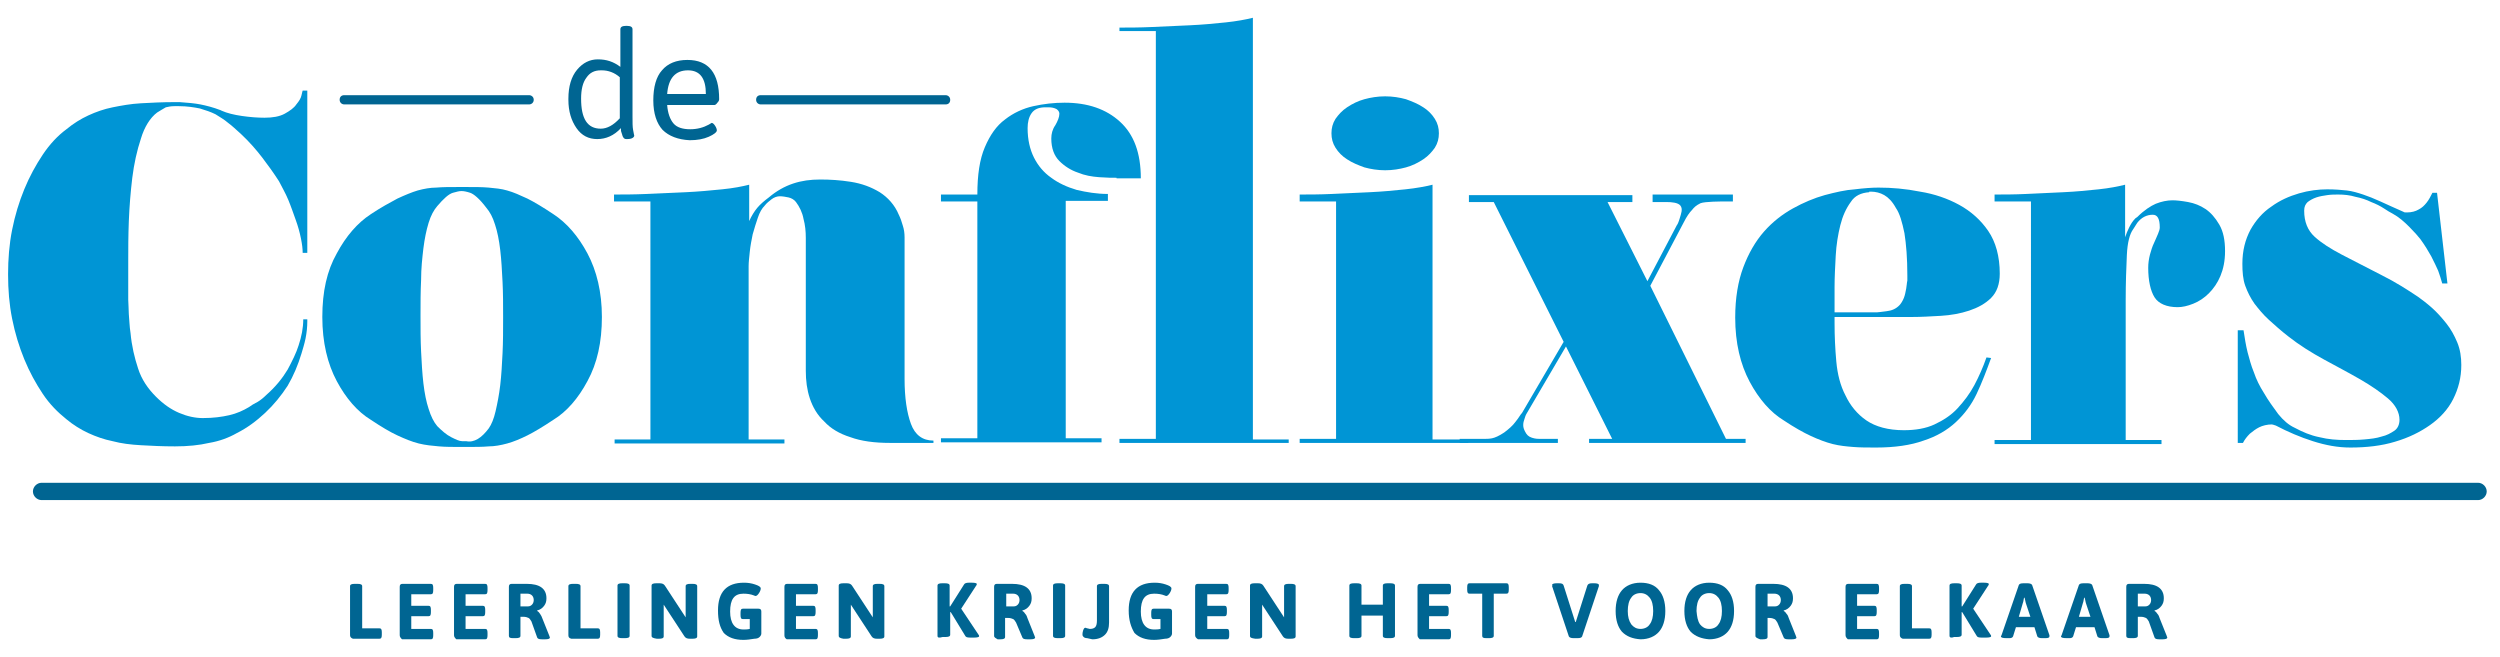 <?xml version="1.0" encoding="utf-8"?>
<!-- Generator: Adobe Illustrator 22.1.0, SVG Export Plug-In . SVG Version: 6.00 Build 0)  -->
<svg version="1.1" id="Layer_1" xmlns="http://www.w3.org/2000/svg" xmlns:xlink="http://www.w3.org/1999/xlink" x="0px" y="0px"
	 viewBox="0 0 432.8 110.5" width="236.1" height="62" style="enable-background:new 0 0 432.8 110.5;" xml:space="preserve">
<style type="text/css">
	.st0{fill:#0095D5;}
	.st1{fill:#006592;}
</style>
<path class="st0" d="M49.8,65.2c-1.1,1.7-2.4,3.3-3.9,4.7c-1.5,1.4-3.1,2.6-4.9,3.5c-1.4,0.8-3,1.4-4.8,1.7
	c-1.7,0.4-3.7,0.6-5.9,0.6c-2.2,0-4.1-0.1-5.9-0.2c-1.8-0.1-3.4-0.3-4.9-0.7c-1.5-0.3-2.9-0.8-4.2-1.4c-1.3-0.6-2.6-1.4-3.8-2.4
	c-1.5-1.2-2.9-2.6-4.1-4.4c-1.2-1.8-2.3-3.8-3.2-6c-0.9-2.2-1.6-4.5-2.1-7c-0.5-2.5-0.7-5-0.7-7.7c0-2.6,0.2-5.2,0.7-7.7
	c0.5-2.5,1.2-4.8,2.1-7c0.9-2.2,2-4.2,3.2-6c1.2-1.8,2.6-3.3,4.1-4.4c1.2-1,2.5-1.8,3.8-2.4c1.3-0.6,2.7-1.1,4.2-1.4
	c1.5-0.3,3.1-0.6,4.9-0.7c1.8-0.1,3.7-0.2,5.9-0.2h0.8c1.4,0.1,2.6,0.2,3.6,0.4c1,0.2,2.2,0.5,3.5,1l0.2,0.1
	c0.9,0.4,2.1,0.7,3.5,0.9c1.4,0.2,2.7,0.3,3.9,0.3c1.4,0,2.6-0.2,3.5-0.7c0.9-0.5,1.6-1,2-1.6c0.5-0.6,0.8-1.1,0.9-1.6
	c0.1-0.5,0.2-0.8,0.2-0.8h0.8v28.1h-0.8c0-0.7-0.1-1.5-0.3-2.5c-0.2-1-0.5-2.1-0.9-3.2c-0.4-1.1-0.8-2.3-1.3-3.5
	c-0.5-1.2-1.1-2.2-1.6-3.2c-0.9-1.4-1.9-2.8-2.9-4.1c-1-1.3-2.2-2.7-3.7-4.1c-0.8-0.7-1.5-1.4-2.2-1.9c-0.7-0.6-1.4-1-2.2-1.5
	c-0.8-0.4-1.7-0.7-2.7-1c-1-0.2-2.2-0.4-3.6-0.4h-0.8c-0.6,0-1.1,0.1-1.5,0.2c-0.4,0.2-0.8,0.5-1.5,0.9c-1.2,0.9-2.2,2.5-2.8,4.5
	c-0.7,2.1-1.2,4.4-1.5,6.8c-0.3,2.5-0.5,5-0.6,7.5c-0.1,2.6-0.1,4.8-0.1,6.7V46c0,0.8,0,1.6,0,2.2s0,1.4,0,2.1
	c0,0.7,0.1,1.6,0.1,2.5c0.1,0.9,0.1,2.1,0.3,3.3c0.2,2.2,0.7,4.3,1.3,6.1c0.6,1.9,1.7,3.5,3.1,4.9c1.3,1.3,2.6,2.2,4,2.8
	c1.4,0.6,2.8,0.9,4.1,0.9c1.8,0,3.3-0.2,4.6-0.5c1.3-0.3,2.4-0.8,3.4-1.4c0.4-0.3,0.9-0.6,1.5-0.9c0.5-0.3,1-0.7,1.5-1.2
	c1.6-1.4,2.8-2.9,3.7-4.4c0.8-1.5,1.5-2.9,1.9-4.2c0.5-1.5,0.8-3,0.8-4.5h0.7v0.4c0,0.9-0.1,1.9-0.3,2.9c-0.2,1-0.5,1.9-0.7,2.6
	C51.6,61.6,50.8,63.5,49.8,65.2z"/>
<path class="st0" d="M95.8,35.5c2.3,1.5,4.3,3.8,5.9,6.8c1.6,3,2.5,6.7,2.5,11s-0.8,8-2.5,11.1c-1.6,3-3.6,5.3-5.9,6.7
	c-1.8,1.2-3.3,2.1-4.5,2.7c-1.2,0.6-2.4,1.1-3.5,1.4c-1.1,0.3-2.2,0.5-3.2,0.5c-1.1,0.1-2.4,0.1-3.9,0.1h-0.8c-1.5,0-2.8,0-3.9-0.1
	c-1.1-0.1-2.3-0.2-3.5-0.5c-1.2-0.3-2.4-0.8-3.7-1.4c-1.3-0.6-2.8-1.5-4.6-2.7c-2.3-1.4-4.3-3.7-5.9-6.7c-1.6-3-2.5-6.7-2.5-11.1
	s0.8-8,2.5-11c1.6-3,3.6-5.3,5.9-6.8c1.8-1.2,3.3-2,4.6-2.7c1.3-0.6,2.5-1.1,3.5-1.4c1.1-0.3,2.2-0.5,3.2-0.5
	c1.1-0.1,2.4-0.1,3.9-0.1h1.3c1.5,0,2.8,0,3.9,0.1c1.1,0.1,2.2,0.2,3.2,0.5c1.1,0.3,2.2,0.8,3.5,1.4C92.5,33.4,94,34.3,95.8,35.5z
	 M84.6,72.6c0.5-0.7,0.9-1.7,1.2-3c0.3-1.3,0.6-2.8,0.8-4.5c0.2-1.7,0.3-3.5,0.4-5.5c0.1-2,0.1-4.1,0.1-6.2c0-2.2,0-4.2-0.1-6.2
	c-0.1-2-0.2-3.8-0.4-5.5c-0.2-1.7-0.5-3.2-0.9-4.4c-0.4-1.3-0.9-2.2-1.5-2.9C83,32.8,82,32,81.4,31.8c-0.6-0.2-1.1-0.3-1.5-0.3
	s-0.8,0.1-1.5,0.3c-0.7,0.2-1.6,1-2.7,2.3c-0.6,0.7-1.1,1.6-1.5,2.9c-0.4,1.3-0.7,2.8-0.9,4.4c-0.2,1.7-0.4,3.5-0.4,5.5
	c-0.1,2-0.1,4.1-0.1,6.2c0,2.2,0,4.2,0.1,6.2c0.1,2,0.2,3.8,0.4,5.5c0.2,1.7,0.5,3.2,0.9,4.4c0.4,1.3,0.9,2.3,1.5,3
	c0.8,0.8,1.6,1.5,2.4,1.9c0.8,0.4,1.4,0.7,1.9,0.7h0.7C82.1,75.1,83.4,74.2,84.6,72.6z"/>
<path class="st0" d="M161.4,75.1h-7.3c-2.7,0-5-0.3-6.9-1c-1.9-0.6-3.4-1.5-4.5-2.7c-1.2-1.1-2-2.5-2.5-4c-0.5-1.5-0.7-3.1-0.7-4.8
	V39.6c0-1.1-0.1-2.2-0.4-3.3c-0.2-1.1-0.7-2.1-1.3-2.9c-0.3-0.4-0.8-0.7-1.3-0.8c-0.5-0.1-1-0.2-1.5-0.2c-0.5,0-1,0.2-1.4,0.5
	c-0.4,0.3-0.9,0.7-1.2,1.1c-0.5,0.5-0.9,1.2-1.2,2.1c-0.3,0.9-0.6,1.8-0.9,2.9c-0.2,1-0.4,2-0.5,3c-0.1,1-0.2,1.8-0.2,2.5v30h6.2
	v0.7h-29.4v-0.7h6.2V33.3h-6.3v-1.2c1.6,0,3.4,0,5.7-0.1c2.2-0.1,4.4-0.2,6.7-0.3c2.2-0.1,4.3-0.3,6.3-0.5c2-0.2,3.5-0.5,4.7-0.8
	v6.3c0.4-0.9,0.9-1.7,1.4-2.3c0.5-0.6,1.2-1.2,2-1.8c1.3-1.1,2.7-1.9,4.2-2.4c1.5-0.5,3-0.7,4.7-0.7c1.7,0,3.4,0.1,5.3,0.4
	c1.9,0.3,3.5,0.9,5,1.8c1.4,0.9,2.6,2.2,3.3,3.9c0.3,0.6,0.5,1.2,0.7,1.9c0.2,0.6,0.3,1.3,0.3,2v24.5c0,3.3,0.4,5.9,1.1,7.8
	c0.7,1.9,2,2.9,3.9,2.9V75.1z"/>
<path class="st0" d="M193.3,29.2c-0.7,0-1.7,0-3-0.1c-1.3-0.1-2.5-0.3-3.7-0.8c-1.2-0.4-2.3-1.1-3.2-2c-0.9-0.9-1.4-2.2-1.4-3.9
	c0-0.8,0.2-1.6,0.7-2.3c0.4-0.7,0.7-1.4,0.7-2c0-0.3-0.2-0.6-0.5-0.8c-0.4-0.2-0.8-0.3-1.4-0.3H181c-1.1,0-1.9,0.3-2.4,1
	c-0.5,0.7-0.7,1.6-0.7,2.6c0,2,0.4,3.7,1.1,5.1c0.7,1.4,1.7,2.6,3,3.5c1.2,0.9,2.7,1.6,4.4,2.1c1.7,0.4,3.5,0.7,5.4,0.7v1.2h-7.3
	v41.1h6.2v0.7h-27.8v-0.7h6.3V33.3h-6.3v-1.2h6.3c0-3.4,0.4-6.1,1.3-8.2c0.9-2.1,2-3.7,3.5-4.8c1.4-1.1,3.1-1.9,4.9-2.3
	c1.8-0.4,3.6-0.6,5.4-0.6c4,0,7.2,1.1,9.6,3.3c2.4,2.2,3.6,5.4,3.6,9.8H193.3z"/>
<path class="st0" d="M223.1,74.4v0.7h-29.3v-0.7h6.3V3.8h-6.3V3.2c1.6,0,3.4,0,5.6-0.1c2.2-0.1,4.4-0.2,6.6-0.3
	c2.2-0.1,4.3-0.3,6.2-0.5c1.9-0.2,3.5-0.5,4.7-0.8v73H223.1z"/>
<path class="st0" d="M254.2,74.4v0.7H225v-0.7h6.3V33.3H225v-1.2c1.6,0,3.4,0,5.6-0.1c2.2-0.1,4.3-0.2,6.5-0.3
	c2.2-0.1,4.3-0.3,6.2-0.5c1.9-0.2,3.5-0.5,4.7-0.8v44.1H254.2z M248.4,19c-0.5-0.8-1.2-1.5-2-2c-0.9-0.6-1.9-1-3-1.4
	c-1.1-0.3-2.3-0.5-3.6-0.5c-1.3,0-2.5,0.2-3.6,0.5c-1.1,0.3-2.1,0.8-3,1.4c-0.9,0.6-1.5,1.3-2,2c-0.5,0.8-0.7,1.6-0.7,2.5
	c0,0.9,0.2,1.7,0.7,2.5c0.5,0.8,1.2,1.5,2,2c0.9,0.6,1.9,1,3,1.4c1.1,0.3,2.3,0.5,3.6,0.5c1.3,0,2.5-0.2,3.6-0.5s2.1-0.8,3-1.4
	c0.9-0.6,1.5-1.3,2-2c0.5-0.8,0.7-1.6,0.7-2.5C249.1,20.6,248.9,19.8,248.4,19z"/>
<path class="st0" d="M298.8,74.4h3.4v0.7h-27.1v-0.7l4,0l-8-16L264.3,70c-0.2,0.3-0.3,0.7-0.4,1c-0.1,0.3-0.2,0.6-0.2,1
	c0,0.4,0.1,0.7,0.3,1.1c0.3,0.6,0.6,0.9,1.2,1.1c0.6,0.2,1.1,0.2,1.3,0.2h3.2v0.7h-17v-0.7l4.2,0c0.4,0,0.9,0,1.4-0.1
	c0.5-0.1,1.2-0.4,2.1-1c0.8-0.6,1.5-1.2,2-1.9c0.5-0.6,0.8-1.2,1.1-1.5l7.2-12.3l-12.1-24.2h-4.3v-1.2h28.3v1.2h-4.3l6.9,13.7
	l5.1-9.7c0.1-0.1,0.3-0.5,0.5-1.2c0.2-0.7,0.6-1.6,0.1-2.2c-0.4-0.5-1.5-0.6-2.4-0.6l-2.4,0v-1.3h13.9v1.2h-1.3
	c-0.7,0-3.5,0-4.3,0.3c-0.8,0.4-1.1,0.7-1.5,1.2c-0.4,0.4-0.9,1.1-1.4,2.1l-5.8,11L298.8,74.4z"/>
<path class="st0" d="M317.6,54.4c0,2.2,0.1,4.4,0.3,6.6c0.2,2.2,0.7,4.2,1.6,5.9c0.8,1.7,2,3.2,3.6,4.3c1.6,1.1,3.8,1.7,6.5,1.7
	c2,0,3.8-0.3,5.3-1c1.5-0.7,2.9-1.6,4-2.8c1.1-1.2,2.1-2.5,2.9-4c0.8-1.5,1.5-3.1,2.1-4.8l0.8,0.1c-0.8,2.2-1.6,4.3-2.5,6.2
	c-0.9,1.9-2.1,3.5-3.6,4.9c-1.5,1.4-3.4,2.5-5.6,3.2c-2.2,0.8-5,1.2-8.2,1.2c-1.5,0-2.8,0-4-0.1c-1.2-0.1-2.3-0.2-3.5-0.5
	c-1.2-0.3-2.5-0.8-3.8-1.4c-1.3-0.6-2.9-1.5-4.7-2.7c-2.3-1.4-4.3-3.7-5.9-6.7c-1.6-3-2.5-6.7-2.5-11.1c0-3.4,0.5-6.3,1.4-8.7
	c0.9-2.4,2.1-4.5,3.6-6.2c1.5-1.7,3.2-3,5-4c1.8-1,3.7-1.8,5.5-2.3c1.9-0.5,3.6-0.9,5.2-1c1.6-0.2,3-0.3,4.1-0.3
	c2.3,0,4.7,0.2,7.2,0.7c2.5,0.4,4.8,1.2,6.8,2.3c2,1.1,3.7,2.6,5,4.5c1.3,1.9,2,4.4,2,7.4c0,1.8-0.5,3.2-1.5,4.2
	c-1,1-2.3,1.7-3.8,2.2c-1.5,0.5-3.2,0.8-4.9,0.9c-1.8,0.1-3.4,0.2-5,0.2h-13.4V54.4z M323.6,31.7c-1.4,0.1-2.5,0.6-3.2,1.7
	c-0.8,1.1-1.4,2.4-1.8,4c-0.4,1.6-0.7,3.4-0.8,5.3c-0.1,1.9-0.2,3.7-0.2,5.4v4.4h7.3c0.3,0,0.8-0.1,1.7-0.2c0.9-0.1,1.6-0.4,2.2-1
	c0.3-0.3,0.6-0.8,0.8-1.3c0.2-0.5,0.3-1.1,0.4-1.6c0.1-0.5,0.1-1,0.2-1.4c0-0.4,0-0.7,0-0.9c0-3-0.2-5.4-0.5-7.3
	c-0.4-1.9-0.8-3.4-1.5-4.4c-0.6-1.1-1.3-1.8-2-2.2c-0.7-0.4-1.5-0.6-2.3-0.6H323.6z"/>
<path class="st0" d="M376.1,33.1c0.7,0,1.6,0.1,2.7,0.3c1.1,0.2,2.1,0.6,3,1.2c0.9,0.6,1.7,1.5,2.4,2.7c0.7,1.2,1,2.7,1,4.6
	c0,1.7-0.3,3.1-0.8,4.3c-0.5,1.2-1.2,2.2-2,3c-0.8,0.8-1.7,1.4-2.7,1.8c-1,0.4-1.9,0.6-2.7,0.6c-1.9,0-3.3-0.6-4-1.7
	s-1.1-2.9-1.1-5.1c0-0.8,0.1-1.5,0.3-2.3c0.2-0.7,0.4-1.4,0.7-2c0.3-0.6,0.5-1.2,0.7-1.6c0.2-0.5,0.3-0.8,0.3-1.1
	c0-1.5-0.4-2.2-1.2-2.2c-1.1,0-2,0.5-2.7,1.4l-0.7,1.1c-0.6,0.8-1,2.3-1.1,4.5c-0.1,2.2-0.2,4.8-0.2,7.8v24.2h6.2v0.7h-28.9v-0.7
	h6.3V33.3h-6.3v-1.2c1.6,0,3.4,0,5.5-0.1c2.1-0.1,4.3-0.2,6.4-0.3c2.2-0.1,4.2-0.3,6.1-0.5c1.9-0.2,3.4-0.5,4.6-0.8v9.1
	c0.2-0.6,0.4-1.1,0.7-1.7c0.3-0.6,0.6-1.1,1.1-1.6l0.3-0.2c1.2-1.2,2.3-1.9,3.2-2.3C374.2,33.3,375.2,33.1,376.1,33.1z"/>
<path class="st0" d="M418.6,49.8c0.7,0.5,1.5,1.1,2.4,1.9c0.9,0.8,1.7,1.7,2.5,2.7c0.8,1,1.4,2.1,1.9,3.3c0.5,1.2,0.7,2.5,0.7,3.9
	c0,2.2-0.5,4.1-1.4,5.9c-0.9,1.8-2.3,3.3-4,4.5c-1.7,1.2-3.7,2.2-6.1,2.9c-2.3,0.7-4.9,1-7.7,1c-2.2,0-4.3-0.4-6.5-1.1
	c-2.2-0.7-4.3-1.6-6.4-2.7c-0.3-0.1-0.6-0.2-0.7-0.2c-0.8,0-1.6,0.2-2.2,0.5c-0.6,0.3-1.1,0.7-1.6,1.1c-0.5,0.5-0.9,1-1.2,1.6h-0.9
	V55.6h1c0.2,1.3,0.4,2.6,0.7,3.8c0.3,1.1,0.6,2.3,1.1,3.5c0.4,1.2,1,2.4,1.7,3.5c0.8,1.4,1.7,2.6,2.5,3.7c0.9,1.1,1.8,1.9,2.9,2.4
	c1.3,0.7,2.7,1.3,4.2,1.6c1.6,0.4,3.1,0.5,4.6,0.5c1.1,0,2.1,0,3.2-0.1c1.1-0.1,2.1-0.2,3-0.5c0.9-0.2,1.6-0.6,2.2-1
	c0.6-0.4,0.9-1.1,0.9-1.9c0-1.3-0.7-2.6-2-3.7c-1.3-1.1-2.9-2.2-4.8-3.3c-1.9-1.1-4-2.2-6.2-3.4c-2.2-1.2-4.3-2.5-6.2-4
	c-1.3-1-2.4-2-3.4-2.9c-1-0.9-1.8-1.9-2.5-2.8c-0.7-1-1.2-2-1.6-3.1c-0.4-1.1-0.5-2.4-0.5-3.8c0-2.3,0.5-4.2,1.4-5.9
	c0.9-1.6,2.1-3,3.6-4c1.5-1.1,3.1-1.8,4.8-2.3c1.7-0.5,3.4-0.7,4.9-0.7c1.3,0,2.5,0.1,3.4,0.2c0.9,0.1,1.9,0.4,2.8,0.7
	c0.9,0.3,1.9,0.7,3,1.2c1.1,0.5,2.4,1.1,4,1.8c0.1,0.1,0.3,0.1,0.6,0.1c0.8,0,1.5-0.2,2-0.5c0.6-0.3,1-0.7,1.4-1.2
	c0.4-0.5,0.7-1.1,1-1.7h0.8l1.8,15.7h-0.9c-0.2-0.7-0.4-1.4-0.7-2.2c-0.3-0.7-0.7-1.5-1.2-2.5c-0.5-0.9-1.1-1.9-1.9-3
	c-0.4-0.5-1-1.2-1.9-2.1c-0.9-0.9-1.8-1.7-2.9-2.3c-0.4-0.2-0.9-0.5-1.5-0.9c-0.6-0.4-1.4-0.8-2.2-1.1c-0.8-0.4-1.7-0.7-2.7-0.9
	c-1-0.3-2-0.4-3-0.4c-0.6,0-1.2,0-1.9,0.1c-0.7,0.1-1.3,0.2-1.9,0.4c-0.6,0.2-1.1,0.5-1.5,0.8c-0.4,0.4-0.6,0.8-0.6,1.5
	c0,1.9,0.6,3.4,1.8,4.5c1.2,1.1,2.8,2.1,4.7,3.1c2.2,1.1,4.4,2.3,6.8,3.5C414.8,47.3,416.8,48.6,418.6,49.8z"/>
<path class="st1" d="M429,85H7.2c-0.8,0-1.5-0.7-1.5-1.5S6.4,82,7.2,82H429c0.8,0,1.5,0.7,1.5,1.5S429.8,85,429,85z"/>
<path class="st1" d="M163.7,16.5h-32c-0.4,0-0.8-0.3-0.8-0.8s0.3-0.8,0.8-0.8h32c0.4,0,0.8,0.3,0.8,0.8S164.2,16.5,163.7,16.5z"/>
<path class="st1" d="M91.6,16.5h-32c-0.4,0-0.8-0.3-0.8-0.8s0.3-0.8,0.8-0.8h32c0.4,0,0.8,0.3,0.8,0.8S92,16.5,91.6,16.5z"/>
<g>
	<path class="st1" d="M107.5,20.6c-1.2,1.3-2.6,1.9-4.1,1.9s-2.7-0.6-3.6-1.9c-0.9-1.3-1.4-2.9-1.4-4.9v-0.2c0-2.1,0.5-3.8,1.5-5
		s2.2-1.8,3.6-1.8c1.5,0,2.7,0.4,3.9,1.3V3.5c0-0.4,0.3-0.6,1-0.6h0.1c0.7,0,1,0.2,1,0.6v15.1c0,1,0,1.8,0.1,2.3
		c0.1,0.6,0.2,1,0.2,1c0,0.2-0.2,0.4-0.5,0.5c-0.3,0.1-0.6,0.1-0.8,0.1s-0.3,0-0.4-0.1c-0.1,0-0.1-0.1-0.2-0.2
		c-0.1-0.1-0.1-0.2-0.1-0.2s-0.1-0.2-0.1-0.3c0-0.1-0.1-0.2-0.1-0.3s-0.1-0.2-0.1-0.4S107.5,20.7,107.5,20.6z M100.6,15.5
		c0,3.5,1.1,5.2,3.4,5.2c1.1,0,2.2-0.6,3.3-1.8v-7.1c-0.9-0.8-2-1.2-3.1-1.2H104c-1.1,0-1.9,0.4-2.5,1.3
		C100.9,12.7,100.6,13.9,100.6,15.5z"/>
	<path class="st1" d="M114.7,20.9c-1-1.1-1.6-2.8-1.6-5.1s0.5-4.1,1.5-5.2c1-1.2,2.5-1.8,4.4-1.8c3.7,0,5.5,2.3,5.5,6.8
		c0,0.2-0.1,0.4-0.3,0.6c-0.2,0.3-0.4,0.4-0.5,0.4h-8.2c0.1,1.4,0.5,2.5,1.1,3.2s1.6,1,2.9,1c1.2,0,2.3-0.3,3.2-0.8
		c0.3-0.2,0.5-0.3,0.5-0.3c0.2,0,0.4,0.2,0.6,0.5c0.2,0.3,0.3,0.6,0.3,0.8c0,0.3-0.5,0.7-1.4,1.1s-2,0.6-3.3,0.6
		C117.4,22.6,115.8,22,114.7,20.9z M122.2,14.7c0-2.7-1-4.1-3.1-4.1c-2.2,0-3.4,1.4-3.6,4.1H122.2z"/>
</g>
<g>
	<path class="st1" d="M60.6,108.4v-8.5c0-0.3,0.3-0.4,0.8-0.4h0.5c0.5,0,0.8,0.1,0.8,0.4v7.3h3c0.3,0,0.4,0.2,0.4,0.7v0.4
		c0,0.5-0.1,0.7-0.4,0.7h-4.6C60.8,108.9,60.6,108.7,60.6,108.4z"/>
	<path class="st1" d="M69.2,108.4V100c0-0.4,0.2-0.5,0.5-0.5h4.9c0.3,0,0.4,0.2,0.4,0.7v0.4c0,0.5-0.1,0.7-0.4,0.7h-3.4v2h3
		c0.3,0,0.4,0.2,0.4,0.7v0.4c0,0.5-0.1,0.7-0.4,0.7h-3v2.2h3.4c0.3,0,0.4,0.2,0.4,0.7v0.4c0,0.5-0.1,0.7-0.4,0.7h-5
		C69.4,108.9,69.2,108.7,69.2,108.4z"/>
	<path class="st1" d="M78.6,108.4V100c0-0.4,0.2-0.5,0.5-0.5h4.9c0.3,0,0.4,0.2,0.4,0.7v0.4c0,0.5-0.1,0.7-0.4,0.7h-3.4v2h3
		c0.3,0,0.4,0.2,0.4,0.7v0.4c0,0.5-0.1,0.7-0.4,0.7h-3v2.2h3.4c0.3,0,0.4,0.2,0.4,0.7v0.4c0,0.5-0.1,0.7-0.4,0.7h-5
		C78.8,108.9,78.6,108.7,78.6,108.4z"/>
	<path class="st1" d="M88.1,108.5V100c0-0.4,0.2-0.5,0.5-0.5h2.6c2.2,0,3.4,0.8,3.4,2.5c0,0.5-0.1,0.9-0.4,1.3s-0.7,0.7-1.2,0.8v0.1
		c0.2,0.1,0.3,0.2,0.5,0.5s0.3,0.5,0.4,0.8l1.2,3c0,0.1,0.1,0.2,0.1,0.3c0,0.2-0.3,0.3-0.8,0.3h-0.6c-0.5,0-0.7-0.1-0.8-0.3L92,106
		c-0.2-0.3-0.3-0.5-0.5-0.6c-0.2-0.1-0.5-0.2-0.9-0.2h-0.5v3.3c0,0.3-0.3,0.4-0.8,0.4h-0.5C88.3,108.9,88.1,108.8,88.1,108.5z
		 M90.1,103.4h1.3c0.3,0,0.5-0.1,0.7-0.3c0.2-0.2,0.3-0.5,0.3-0.8c0-0.3-0.1-0.6-0.3-0.8c-0.2-0.2-0.5-0.3-0.8-0.3h-1.2V103.4z"/>
	<path class="st1" d="M98.4,108.4v-8.5c0-0.3,0.3-0.4,0.8-0.4h0.5c0.5,0,0.8,0.1,0.8,0.4v7.3h3c0.3,0,0.4,0.2,0.4,0.7v0.4
		c0,0.5-0.1,0.7-0.4,0.7h-4.6C98.5,108.9,98.4,108.7,98.4,108.4z"/>
	<path class="st1" d="M106.9,108.5v-8.7c0-0.3,0.3-0.4,0.8-0.4h0.5c0.5,0,0.8,0.1,0.8,0.4v8.7c0,0.3-0.3,0.4-0.8,0.4h-0.5
		C107.2,108.9,106.9,108.8,106.9,108.5z"/>
	<path class="st1" d="M112.8,108.5v-8.7c0-0.3,0.3-0.4,0.8-0.4h0.6c0.4,0,0.7,0.1,0.9,0.4l3.6,5.5v-5.4c0-0.3,0.3-0.4,0.8-0.4h0.4
		c0.5,0,0.8,0.1,0.8,0.4v8.7c0,0.3-0.3,0.4-0.8,0.4h-0.5c-0.4,0-0.7-0.1-0.9-0.4l-3.6-5.5v5.5c0,0.3-0.3,0.4-0.8,0.4h-0.4
		C113.1,108.9,112.8,108.8,112.8,108.5z"/>
	<path class="st1" d="M124.3,104.1c0-3.2,1.5-4.8,4.5-4.8c0.7,0,1.3,0.1,1.9,0.3c0.6,0.2,1,0.4,1,0.7c0,0.2-0.1,0.5-0.3,0.8
		c-0.2,0.3-0.4,0.5-0.6,0.5c0,0-0.1,0-0.3-0.1c-0.5-0.2-1.1-0.3-1.8-0.3c-1.6,0-2.3,1-2.3,3.1c0,2,0.8,3.1,2.3,3.1
		c0.4,0,0.7,0,1.1-0.1v-1.7h-1.2c-0.3,0-0.4-0.2-0.4-0.7v-0.4c0-0.5,0.1-0.7,0.4-0.7h2.7c0.4,0,0.5,0.2,0.5,0.5v3.8
		c0,0.2-0.1,0.4-0.3,0.6c-0.2,0.2-0.5,0.3-0.9,0.3c-0.6,0.1-1.3,0.2-1.9,0.2c-1.5,0-2.6-0.4-3.4-1.2
		C124.6,107,124.3,105.8,124.3,104.1z"/>
	<path class="st1" d="M135.8,108.4V100c0-0.4,0.2-0.5,0.5-0.5h4.9c0.3,0,0.4,0.2,0.4,0.7v0.4c0,0.5-0.1,0.7-0.4,0.7h-3.4v2h3
		c0.3,0,0.4,0.2,0.4,0.7v0.4c0,0.5-0.1,0.7-0.4,0.7h-3v2.2h3.4c0.3,0,0.4,0.2,0.4,0.7v0.4c0,0.5-0.1,0.7-0.4,0.7h-5
		C135.9,108.9,135.8,108.7,135.8,108.4z"/>
	<path class="st1" d="M145.2,108.5v-8.7c0-0.3,0.3-0.4,0.8-0.4h0.6c0.4,0,0.7,0.1,0.9,0.4l3.6,5.5v-5.4c0-0.3,0.3-0.4,0.8-0.4h0.4
		c0.5,0,0.8,0.1,0.8,0.4v8.7c0,0.3-0.3,0.4-0.8,0.4h-0.5c-0.4,0-0.7-0.1-0.9-0.4l-3.6-5.5v5.5c0,0.3-0.3,0.4-0.8,0.4H146
		C145.5,108.9,145.2,108.8,145.2,108.5z"/>
	<path class="st1" d="M162.3,108.5v-8.7c0-0.3,0.3-0.4,0.8-0.4h0.5c0.5,0,0.8,0.1,0.8,0.4v3.6l0.1,0l2.4-3.8
		c0.1-0.2,0.4-0.3,0.8-0.3h0.6c0.5,0,0.8,0.1,0.8,0.2c0,0.1,0,0.2-0.1,0.3l-2.6,4l3,4.5c0.1,0.1,0.1,0.2,0.1,0.3
		c0,0.1-0.3,0.2-0.8,0.2h-0.8c-0.5,0-0.7-0.1-0.8-0.3l-2.5-4.1l-0.1,0v3.9c0,0.3-0.3,0.4-0.8,0.4h-0.5
		C162.5,108.9,162.3,108.8,162.3,108.5z"/>
	<path class="st1" d="M172.1,108.5V100c0-0.4,0.2-0.5,0.5-0.5h2.6c2.2,0,3.4,0.8,3.4,2.5c0,0.5-0.1,0.9-0.4,1.3s-0.7,0.7-1.2,0.8
		v0.1c0.2,0.1,0.3,0.2,0.5,0.5c0.2,0.2,0.3,0.5,0.4,0.8l1.2,3c0,0.1,0.1,0.2,0.1,0.3c0,0.2-0.3,0.3-0.8,0.3h-0.6
		c-0.5,0-0.7-0.1-0.8-0.3l-1.1-2.6c-0.2-0.3-0.3-0.5-0.5-0.6c-0.2-0.1-0.5-0.2-0.9-0.2h-0.5v3.3c0,0.3-0.3,0.4-0.8,0.4h-0.5
		C172.4,108.9,172.1,108.8,172.1,108.5z M174.2,103.4h1.3c0.3,0,0.5-0.1,0.7-0.3c0.2-0.2,0.3-0.5,0.3-0.8c0-0.3-0.1-0.6-0.3-0.8
		c-0.2-0.2-0.5-0.3-0.8-0.3h-1.2V103.4z"/>
	<path class="st1" d="M182.3,108.5v-8.7c0-0.3,0.3-0.4,0.8-0.4h0.5c0.5,0,0.8,0.1,0.8,0.4v8.7c0,0.3-0.3,0.4-0.8,0.4h-0.5
		C182.6,108.9,182.3,108.8,182.3,108.5z"/>
	<path class="st1" d="M188.2,108.9c-0.3,0-0.5-0.1-0.6-0.2c-0.1-0.1-0.2-0.2-0.2-0.4c0-0.2,0-0.4,0.1-0.7c0.1-0.3,0.2-0.5,0.4-0.5
		c0,0,0.1,0,0.3,0.1c0.2,0,0.3,0.1,0.5,0.1c0.4,0,0.7-0.1,0.9-0.3c0.2-0.2,0.3-0.6,0.3-1.1v-6c0-0.3,0.3-0.4,0.8-0.4h0.5
		c0.5,0,0.8,0.1,0.8,0.4v6.3c0,0.9-0.2,1.6-0.7,2.1c-0.5,0.5-1.2,0.8-2.2,0.8C188.8,109,188.5,109,188.2,108.9z"/>
	<path class="st1" d="M195.4,104.1c0-3.2,1.5-4.8,4.5-4.8c0.7,0,1.3,0.1,1.9,0.3c0.6,0.2,1,0.4,1,0.7c0,0.2-0.1,0.5-0.3,0.8
		c-0.2,0.3-0.4,0.5-0.6,0.5c0,0-0.1,0-0.3-0.1c-0.5-0.2-1.1-0.3-1.8-0.3c-1.6,0-2.3,1-2.3,3.1c0,2,0.8,3.1,2.3,3.1
		c0.4,0,0.7,0,1.1-0.1v-1.7h-1.2c-0.3,0-0.4-0.2-0.4-0.7v-0.4c0-0.5,0.1-0.7,0.4-0.7h2.7c0.4,0,0.5,0.2,0.5,0.5v3.8
		c0,0.2-0.1,0.4-0.3,0.6c-0.2,0.2-0.5,0.3-0.9,0.3c-0.6,0.1-1.3,0.2-1.9,0.2c-1.5,0-2.6-0.4-3.4-1.2
		C195.8,107,195.4,105.8,195.4,104.1z"/>
	<path class="st1" d="M206.9,108.4V100c0-0.4,0.2-0.5,0.5-0.5h4.9c0.3,0,0.4,0.2,0.4,0.7v0.4c0,0.5-0.1,0.7-0.4,0.7H209v2h3
		c0.3,0,0.4,0.2,0.4,0.7v0.4c0,0.5-0.1,0.7-0.4,0.7h-3v2.2h3.4c0.3,0,0.4,0.2,0.4,0.7v0.4c0,0.5-0.1,0.7-0.4,0.7h-5
		C207.1,108.9,206.9,108.7,206.9,108.4z"/>
	<path class="st1" d="M216.4,108.5v-8.7c0-0.3,0.3-0.4,0.8-0.4h0.6c0.4,0,0.7,0.1,0.9,0.4l3.6,5.5v-5.4c0-0.3,0.3-0.4,0.8-0.4h0.4
		c0.5,0,0.8,0.1,0.8,0.4v8.7c0,0.3-0.3,0.4-0.8,0.4h-0.5c-0.4,0-0.7-0.1-0.9-0.4l-3.6-5.5v5.5c0,0.3-0.3,0.4-0.8,0.4h-0.4
		C216.6,108.9,216.4,108.8,216.4,108.5z"/>
	<path class="st1" d="M233.6,108.5v-8.7c0-0.3,0.3-0.4,0.8-0.4h0.5c0.5,0,0.8,0.1,0.8,0.4v3.3h3.7v-3.3c0-0.3,0.3-0.4,0.8-0.4h0.5
		c0.5,0,0.8,0.1,0.8,0.4v8.7c0,0.3-0.3,0.4-0.8,0.4h-0.5c-0.5,0-0.8-0.1-0.8-0.4V105h-3.7v3.5c0,0.3-0.3,0.4-0.8,0.4h-0.5
		C233.9,108.9,233.6,108.8,233.6,108.5z"/>
	<path class="st1" d="M245.4,108.4V100c0-0.4,0.2-0.5,0.5-0.5h4.9c0.3,0,0.4,0.2,0.4,0.7v0.4c0,0.5-0.1,0.7-0.4,0.7h-3.4v2h3
		c0.3,0,0.4,0.2,0.4,0.7v0.4c0,0.5-0.1,0.7-0.4,0.7h-3v2.2h3.4c0.3,0,0.4,0.2,0.4,0.7v0.4c0,0.5-0.1,0.7-0.4,0.7h-5
		C245.6,108.9,245.4,108.7,245.4,108.4z"/>
	<path class="st1" d="M256.6,108.5v-7.3h-2.2c-0.3,0-0.4-0.2-0.4-0.7v-0.4c0-0.5,0.1-0.7,0.4-0.7h6.4c0.3,0,0.4,0.2,0.4,0.7v0.4
		c0,0.5-0.1,0.7-0.4,0.7h-2.2v7.3c0,0.3-0.3,0.4-0.8,0.4h-0.5C256.8,108.9,256.6,108.8,256.6,108.5z"/>
	<path class="st1" d="M268.7,99.7c0-0.2,0.3-0.3,0.8-0.3h0.4c0.5,0,0.7,0.1,0.8,0.4l2,6.3h0.1l2-6.3c0.1-0.3,0.4-0.4,0.8-0.4h0.4
		c0.5,0,0.8,0.1,0.8,0.3c0,0.1,0,0.2,0,0.2l-2.9,8.7c-0.1,0.2-0.3,0.3-0.8,0.3h-0.7c-0.4,0-0.7-0.1-0.8-0.3l-2.9-8.7
		C268.8,99.8,268.7,99.7,268.7,99.7z"/>
	<path class="st1" d="M280.8,107.8c-0.7-0.8-1.1-2-1.1-3.6s0.4-2.8,1.1-3.6c0.7-0.8,1.8-1.3,3.2-1.3c1.4,0,2.5,0.4,3.2,1.3
		c0.7,0.8,1.1,2,1.1,3.6s-0.4,2.8-1.1,3.6c-0.7,0.8-1.8,1.3-3.2,1.3C282.6,109,281.6,108.6,280.8,107.8z M282.4,106.5
		c0.4,0.5,0.9,0.8,1.6,0.8c0.7,0,1.3-0.3,1.6-0.8c0.4-0.5,0.6-1.3,0.6-2.3c0-1-0.2-1.8-0.6-2.3c-0.4-0.5-0.9-0.8-1.6-0.8
		c-0.7,0-1.3,0.3-1.6,0.8c-0.4,0.5-0.6,1.3-0.6,2.3C281.8,105.2,282,105.9,282.4,106.5z"/>
	<path class="st1" d="M292.7,107.8c-0.7-0.8-1.1-2-1.1-3.6s0.4-2.8,1.1-3.6c0.7-0.8,1.8-1.3,3.2-1.3c1.4,0,2.5,0.4,3.2,1.3
		c0.7,0.8,1.1,2,1.1,3.6s-0.4,2.8-1.1,3.6c-0.7,0.8-1.8,1.3-3.2,1.3C294.6,109,293.5,108.6,292.7,107.8z M294.3,106.5
		c0.4,0.5,0.9,0.8,1.6,0.8c0.7,0,1.3-0.3,1.6-0.8c0.4-0.5,0.6-1.3,0.6-2.3c0-1-0.2-1.8-0.6-2.3c-0.4-0.5-0.9-0.8-1.6-0.8
		c-0.7,0-1.3,0.3-1.6,0.8c-0.4,0.5-0.6,1.3-0.6,2.3C293.8,105.2,293.9,105.9,294.3,106.5z"/>
	<path class="st1" d="M303.9,108.5V100c0-0.4,0.2-0.5,0.5-0.5h2.6c2.2,0,3.4,0.8,3.4,2.5c0,0.5-0.1,0.9-0.4,1.3
		c-0.3,0.4-0.7,0.7-1.2,0.8v0.1c0.2,0.1,0.3,0.2,0.5,0.5c0.2,0.2,0.3,0.5,0.4,0.8l1.2,3c0,0.1,0.1,0.2,0.1,0.3
		c0,0.2-0.3,0.3-0.8,0.3h-0.6c-0.5,0-0.7-0.1-0.8-0.3l-1.1-2.6c-0.2-0.3-0.3-0.5-0.5-0.6s-0.5-0.2-0.9-0.2H306v3.3
		c0,0.3-0.3,0.4-0.8,0.4h-0.5C304.2,108.9,303.9,108.8,303.9,108.5z M306,103.4h1.3c0.3,0,0.5-0.1,0.7-0.3c0.2-0.2,0.3-0.5,0.3-0.8
		c0-0.3-0.1-0.6-0.3-0.8c-0.2-0.2-0.5-0.3-0.8-0.3H306V103.4z"/>
	<path class="st1" d="M319.5,108.4V100c0-0.4,0.2-0.5,0.5-0.5h4.9c0.3,0,0.4,0.2,0.4,0.7v0.4c0,0.5-0.1,0.7-0.4,0.7h-3.4v2h3
		c0.3,0,0.4,0.2,0.4,0.7v0.4c0,0.5-0.1,0.7-0.4,0.7h-3v2.2h3.4c0.3,0,0.4,0.2,0.4,0.7v0.4c0,0.5-0.1,0.7-0.4,0.7h-5
		C319.7,108.9,319.5,108.7,319.5,108.4z"/>
	<path class="st1" d="M328.9,108.4v-8.5c0-0.3,0.3-0.4,0.8-0.4h0.5c0.5,0,0.8,0.1,0.8,0.4v7.3h3c0.3,0,0.4,0.2,0.4,0.7v0.4
		c0,0.5-0.1,0.7-0.4,0.7h-4.6C329.1,108.9,328.9,108.7,328.9,108.4z"/>
	<path class="st1" d="M337.5,108.5v-8.7c0-0.3,0.3-0.4,0.8-0.4h0.5c0.5,0,0.8,0.1,0.8,0.4v3.6l0.1,0l2.4-3.8
		c0.1-0.2,0.4-0.3,0.8-0.3h0.6c0.5,0,0.8,0.1,0.8,0.2c0,0.1,0,0.2-0.1,0.3l-2.6,4l3,4.5c0.1,0.1,0.1,0.2,0.1,0.3
		c0,0.1-0.3,0.2-0.8,0.2H343c-0.5,0-0.7-0.1-0.8-0.3l-2.5-4.1l-0.1,0v3.9c0,0.3-0.3,0.4-0.8,0.4h-0.5
		C337.8,108.9,337.5,108.8,337.5,108.5z"/>
	<path class="st1" d="M346.4,108.6c0,0,0-0.1,0.1-0.2l3-8.7c0.1-0.2,0.3-0.3,0.8-0.3h0.7c0.4,0,0.7,0.1,0.8,0.3l3,8.7
		c0,0.1,0,0.2,0,0.2c0,0.2-0.2,0.3-0.7,0.3h-0.6c-0.4,0-0.7-0.1-0.8-0.3l-0.5-1.6H349l-0.5,1.6c-0.1,0.2-0.3,0.3-0.6,0.3h-0.5
		C346.7,108.9,346.4,108.8,346.4,108.6z M349.5,105.2h2l-0.8-2.4l-0.2-0.9h-0.1c-0.1,0.4-0.1,0.7-0.2,0.9L349.5,105.2z"/>
	<path class="st1" d="M356.8,108.6c0,0,0-0.1,0.1-0.2l3-8.7c0.1-0.2,0.3-0.3,0.8-0.3h0.7c0.4,0,0.7,0.1,0.8,0.3l3,8.7
		c0,0.1,0,0.2,0,0.2c0,0.2-0.2,0.3-0.7,0.3h-0.6c-0.4,0-0.7-0.1-0.8-0.3l-0.5-1.6h-3.2l-0.5,1.6c-0.1,0.2-0.3,0.3-0.6,0.3h-0.5
		C357.1,108.9,356.8,108.8,356.8,108.6z M359.9,105.2h2l-0.8-2.4l-0.2-0.9h-0.1c-0.1,0.4-0.1,0.7-0.2,0.9L359.9,105.2z"/>
	<path class="st1" d="M368.1,108.5V100c0-0.4,0.2-0.5,0.5-0.5h2.6c2.2,0,3.4,0.8,3.4,2.5c0,0.5-0.1,0.9-0.4,1.3
		c-0.3,0.4-0.7,0.7-1.2,0.8v0.1c0.2,0.1,0.3,0.2,0.5,0.5c0.2,0.2,0.3,0.5,0.4,0.8l1.2,3c0,0.1,0.1,0.2,0.1,0.3
		c0,0.2-0.3,0.3-0.8,0.3h-0.6c-0.5,0-0.7-0.1-0.8-0.3L372,106c-0.2-0.3-0.3-0.5-0.5-0.6s-0.5-0.2-0.9-0.2h-0.5v3.3
		c0,0.3-0.3,0.4-0.8,0.4h-0.5C368.3,108.9,368.1,108.8,368.1,108.5z M370.1,103.4h1.3c0.3,0,0.5-0.1,0.7-0.3
		c0.2-0.2,0.3-0.5,0.3-0.8c0-0.3-0.1-0.6-0.3-0.8c-0.2-0.2-0.5-0.3-0.8-0.3h-1.2V103.4z"/>
</g>
</svg>
